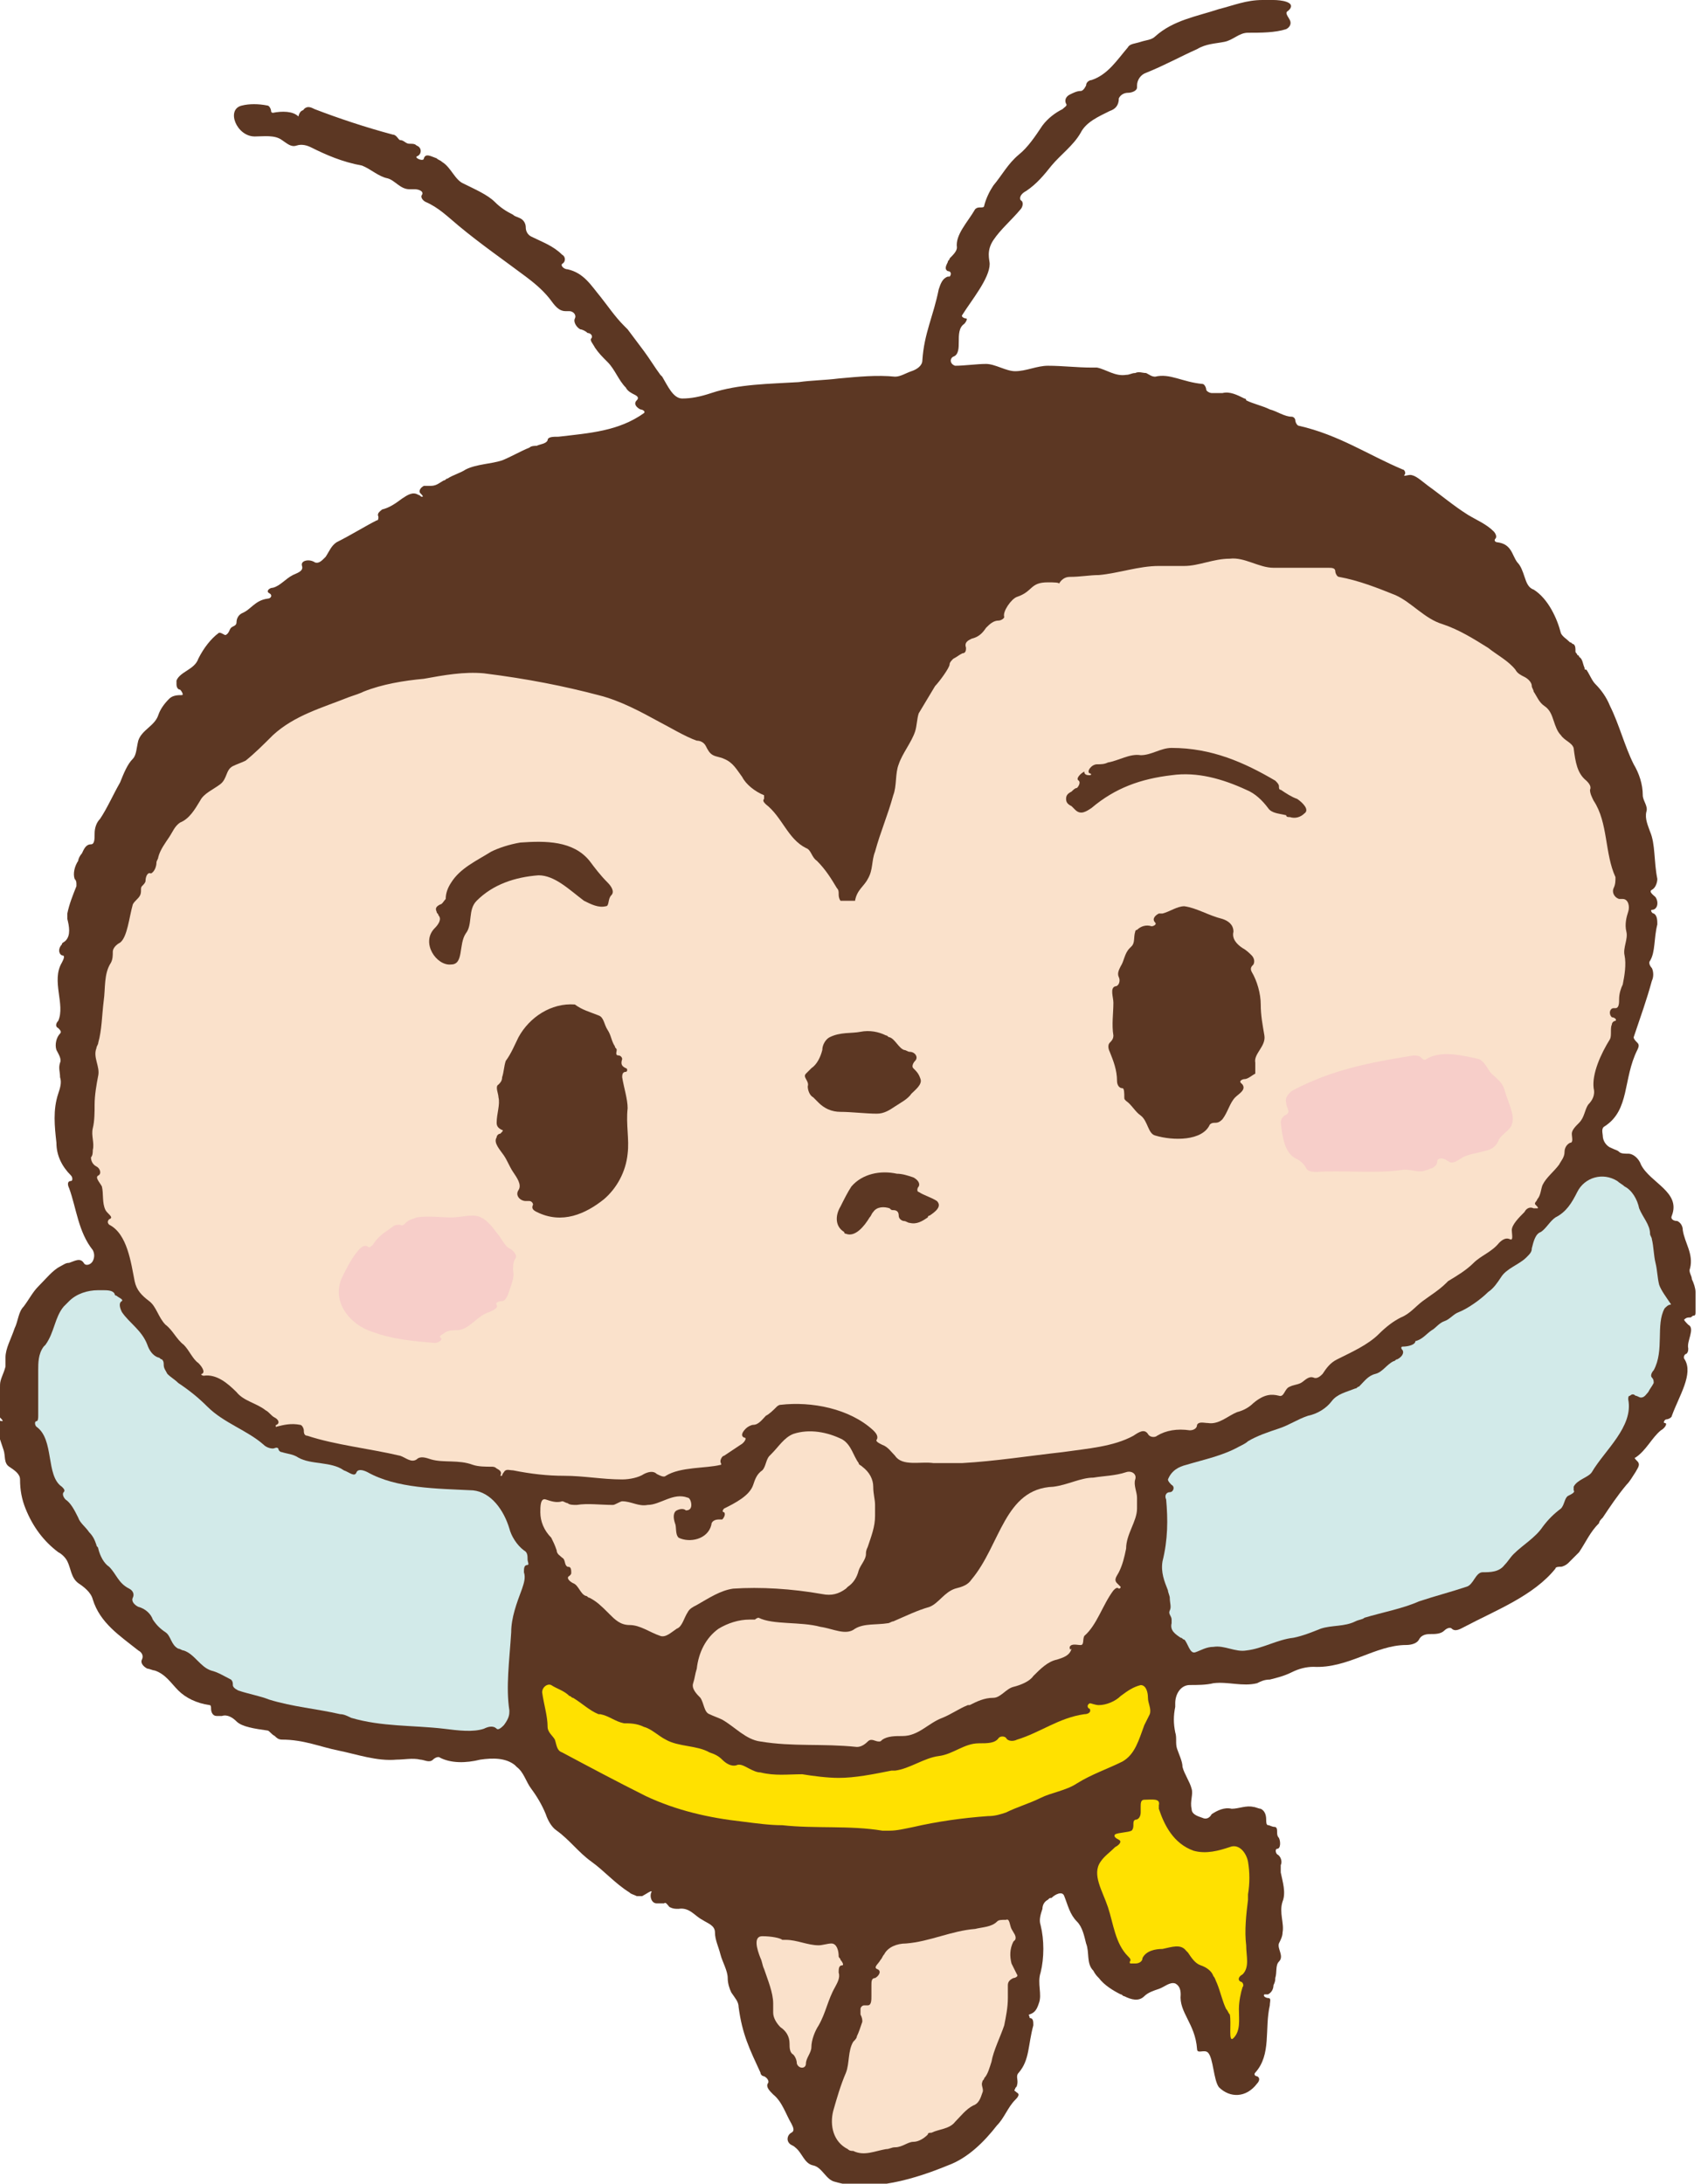 <svg enable-background="new 0 0 93.5 120" height="120" viewBox="0 0 93.5 120" width="93.5" xmlns="http://www.w3.org/2000/svg"><g clip-rule="evenodd" fill-rule="evenodd"><path d="m67 .5c.8-.2 1.5-.5 2.4-.5h.6c.4 0 1.2.1.9.5 0 0-.1.1-.1.1-.2.1 0 .3.1.5s0 .4-.2.5c-.6.2-1.4.2-2.1.2-.5 0-.8.4-1.3.5s-1 .1-1.5.4c-.9.4-1.8.9-2.8 1.3-.3.1-.5.4-.5.7v.1c0 .2-.3.3-.5.3s-.4.1-.5.3c0 .4-.2.6-.5.7-.6.3-1.3.6-1.6 1.2-.4.7-1.1 1.2-1.6 1.8-.4.5-.8 1-1.4 1.4-.2.1-.4.3-.3.5.2.1.1.4 0 .5-.5.6-1.1 1.1-1.5 1.7s-.2 1.1-.2 1.3c0 .8-1 2-1.5 2.8-.1.1.1.2.2.2s0 .2-.1.3c-.3.2-.3.6-.3 1 0 .3 0 .7-.3.8-.2.1-.2.4.1.5.5 0 1.2-.1 1.7-.1s1.1.4 1.6.4c.6 0 1.2-.3 1.8-.3.8 0 1.6.1 2.4.1h.3c.5.1 1 .5 1.6.4.2 0 .3-.1.5-.1.2-.1.4 0 .6 0 .2.1.3.2.5.2.8-.2 1.5.3 2.6.4.1 0 .2.2.2.3s.2.2.3.2h.6c.4-.1.8.1 1.2.3 0 0 .1 0 .1.1.4.2.9.3 1.3.5.4.1.8.4 1.2.4.1 0 .2.1.2.2s.1.3.2.3c2.2.5 3.8 1.6 5.7 2.4.1 0 .2.2.1.3s.2 0 .3 0c.3 0 .6.3 1 .6.7.5 1.4 1.1 2.2 1.6.5.3 1 .5 1.4.9.1.1.2.3.1.4s0 .2.1.2c.8.1.8.7 1.1 1.1.2.2.3.5.4.8s.2.6.5.7c.8.5 1.3 1.6 1.5 2.4.1.2.3.3.5.5.1 0 .1.1.2.1.1.1.1.2.1.4 0 .1.1.1.1.2 0 0 .1 0 .1.1.2.1.2.4.3.6 0 .1 0 .1.1.1.2.3.3.6.5.8.3.3.6.7.8 1.2.5 1 .8 2.2 1.3 3.2.3.5.5 1.1.5 1.7 0 .3.3.6.2.9-.1.4.1.8.2 1.1.3.7.2 1.6.4 2.6 0 .2-.1.5-.3.6s.1.3.2.4c.2.3.1.7-.2.7-.1 0 0 .2.1.2.2.1.2.4.2.6-.2.8-.1 1.5-.4 2-.1.1 0 .3.1.4.1.2.1.5 0 .7-.3 1.1-.6 1.9-1 3.1 0 .1.1.2.2.3s.1.2 0 .4c-.8 1.6-.4 3.3-1.8 4.2-.2.1-.1.4-.1.5 0 .3.2.6.5.7.2.1.3.1.4.2s.3.1.5.1c.3 0 .6.3.7.6.5 1 2.2 1.5 1.7 2.8-.1.2.1.3.3.3.2.1.3.3.3.5.1.7.6 1.3.4 2.1-.1.2.1.4.1.6.1.2.2.5.2.7v1.1c0 .1 0 .2-.1.2s-.1.1-.2.1-.2 0-.3.1c-.1 0 .1.2.2.3.4.2-.1.9 0 1.3 0 .1 0 .2-.1.3-.1 0-.2.2-.1.3.5.8-.3 2-.7 3.1 0 .1-.2.2-.3.2s-.2.2-.1.2c.2 0 0 .3-.2.4-.5.4-.8 1.1-1.4 1.5-.1 0 0 .1.1.2.2.2 0 .4-.1.6-.2.3-.3.5-.5.7-.5.6-.9 1.2-1.3 1.8-.1.1-.2.2-.2.3-.5.5-.7 1-1.1 1.6-.2.2-.4.4-.6.6-.1.1-.3.2-.4.2s-.3 0-.3.1c-1.2 1.5-3.3 2.3-5 3.2-.2.1-.5.3-.7.1-.1-.1-.3 0-.4.1-.2.2-.5.2-.8.2s-.5.1-.6.3-.4.3-.7.3c-1.7 0-3.2 1.3-5.1 1.2-.4 0-.8.1-1.2.3s-.8.3-1.2.4c-.3 0-.5.1-.7.2-.8.2-1.6-.1-2.4 0-.4.1-.9.1-1.3.1-.5 0-.8.5-.8 1v.2c-.1.5-.1.9 0 1.4.1.3 0 .6.1.9s.3.7.3 1c.1.4.4.8.5 1.2.1.3-.1.7 0 1.1 0 .3.3.4.6.5.2.1.4 0 .5-.2.3-.2.7-.4 1.1-.3.4 0 .8-.2 1.2-.1.1 0 .3.1.4.1.2.1.3.3.3.6 0 .1 0 .3.1.3s.2.1.4.1c.2.1 0 .4.2.6.1.2.1.6-.1.6-.1 0-.1.2 0 .3.2.1.3.4.2.6v.4c.1.5.3 1.1.1 1.6-.2.6.1 1.2 0 1.7 0 .2-.1.4-.2.6-.1.3.3.7 0 1-.2.2-.1.6-.2.9 0 .1 0 .2-.1.4 0 .2-.1.4-.3.5-.1 0-.1 0-.2 0-.1.1.1.2.2.2.2 0 .1.2.1.4-.3 1.3.1 2.7-.8 3.7-.1.1 0 .2.1.2.2.1.1.3 0 .4-.6.8-1.5.8-2.1.2-.3-.4-.3-1.6-.6-1.9-.2-.2-.6.1-.6-.2-.1-1.4-1-2-.9-3 0-.3-.1-.5-.3-.6-.3-.1-.6.2-.9.3s-.6.2-.8.4c-.3.3-.7.2-1.1 0-.1 0-.1-.1-.2-.1-.4-.2-.9-.5-1.2-.9-.1-.1-.2-.2-.3-.4-.4-.4-.2-1-.4-1.5-.1-.4-.2-.9-.5-1.2-.4-.4-.5-.9-.7-1.4-.1-.3-.5-.1-.7.1-.1 0-.1 0-.2.1-.2.1-.3.3-.3.5-.1.3-.2.6-.1.9.2.8.2 1.8 0 2.6-.2.6.1 1.2-.1 1.7-.1.3-.2.5-.5.6-.1 0 0 .1 0 .2.2 0 .2.2.2.4-.3 1.1-.2 1.9-.8 2.6-.2.2 0 .4-.1.7 0 .1-.1.1-.1.2-.1.1 0 .1.1.2.2.1 0 .3-.1.4-.4.4-.6 1-1 1.4-.7.9-1.6 1.8-2.7 2.2-1.7.7-4.2 1.5-6.2.9-.5-.1-.7-.8-1.2-.9s-.6-.7-1-1c-.1-.1-.2-.1-.3-.2-.2-.2-.1-.5.1-.6s.1-.3 0-.5c-.3-.5-.5-1.2-1-1.6-.2-.2-.4-.4-.3-.6.1-.1 0-.3-.2-.4-.1 0-.2-.1-.2-.2-.6-1.3-1-2.1-1.2-3.6 0-.3-.2-.5-.4-.8-.1-.2-.2-.5-.2-.8 0-.4-.3-.9-.4-1.3s-.3-.8-.3-1.2-.4-.5-.7-.7c-.4-.2-.7-.7-1.3-.6-.2 0-.3 0-.5-.1-.1-.1-.2-.3-.3-.2-.1 0-.2 0-.4 0-.3 0-.4-.4-.3-.6s-.3.1-.5.2c-.1 0-.1 0-.3 0-.2-.1-.3-.1-.4-.2-.8-.5-1.4-1.2-2.1-1.7s-1.2-1.2-1.9-1.7c-.3-.2-.5-.6-.6-.9-.2-.5-.5-1-.8-1.4s-.4-.9-.8-1.2c0 0-.1-.1-.1-.1-.5-.4-1.2-.4-1.9-.3-.8.2-1.6.2-2.2-.1-.1-.1-.3 0-.4.1-.2.2-.5 0-.7 0-.4-.1-.9 0-1.3 0-1.1.1-2.2-.3-3.2-.5s-1.9-.6-3.1-.6c-.2 0-.3-.1-.4-.2-.2-.1-.3-.3-.4-.3-.7-.1-1.4-.2-1.7-.5-.2-.2-.5-.4-.8-.3-.1 0-.2 0-.3 0-.2 0-.3-.2-.3-.4 0-.1 0-.2-.1-.2-.7-.1-1.3-.4-1.7-.8s-.7-.9-1.3-1.1c-.1 0-.3-.1-.4-.1-.2-.1-.4-.3-.3-.5s0-.4-.2-.5c-1-.8-2.1-1.5-2.5-2.8-.1-.4-.5-.7-.8-.9-.4-.3-.4-.8-.6-1.2-.1-.2-.3-.4-.5-.5-.8-.6-1.4-1.4-1.8-2.4-.2-.5-.3-1-.3-1.6 0-.3-.3-.5-.6-.7s-.2-.6-.3-.9-.2-.6-.3-.9c0-.1-.1-.2-.1-.3 0-.2.1-.5.3-.4.1 0 0-.1-.1-.2s-.2-.3-.2-.4c.2-.7.2-1 .2-1.4 0-.3.2-.6.3-1 0-.2 0-.3 0-.5 0-.5.3-1 .5-1.6.2-.4.2-.9.5-1.2.3-.4.5-.8.8-1.1.4-.4.8-.9 1.2-1.1.2-.1.3-.2.5-.2.3-.1.6-.3.8 0 .1.2.4.1.5-.1s.1-.4 0-.6c-.8-1-.9-2.3-1.3-3.4-.1-.2-.1-.4.1-.4.1 0 .1-.2 0-.3-.5-.5-.8-1.1-.8-1.8-.1-.9-.2-1.8.1-2.7.1-.3.2-.6.1-.9 0-.3-.1-.5 0-.8.1-.2-.1-.5-.2-.7-.1-.3 0-.7.2-.9.1-.1 0-.2-.1-.3-.2-.1-.1-.3 0-.4.4-.9-.4-2.2.2-3.2.1-.2.2-.4 0-.4-.2-.1-.2-.4 0-.6 0-.1.1-.1.2-.2.3-.3.2-.8.1-1.2 0-.1 0-.2 0-.3.1-.5.3-1 .5-1.5v-.1c0-.1 0-.2-.1-.3-.1-.3 0-.7.2-1 0-.1.1-.3.2-.4.1-.2.2-.5.5-.5.2 0 .2-.3.2-.6s.1-.6.3-.8c.4-.6.7-1.3 1.1-2 .2-.5.4-1 .7-1.3.2-.2.2-.6.3-1 .2-.6.9-.8 1.1-1.4.1-.3.3-.6.6-.9.2-.2.5-.2.7-.2.1 0 0-.2-.1-.3-.1 0-.2-.1-.2-.3 0-.1 0-.1 0-.2.2-.5 1-.6 1.2-1.2.3-.6.7-1.1 1.1-1.4.1-.1.3.1.4.1.2-.1.2-.3.3-.4s.3-.1.3-.3.1-.4.3-.5c.5-.2.7-.7 1.4-.8.2 0 .3-.2.1-.3s0-.3.2-.3c.4-.1.7-.5 1.1-.7.2-.1.6-.2.5-.5s.4-.4.7-.2c.2.1.4-.1.5-.2 0 0 .1-.1.1-.1.2-.3.3-.6.6-.8.8-.4 1.6-.9 2.2-1.2.1 0 .1-.1.1-.2-.1-.2.1-.3.2-.4.4-.1.7-.3 1.1-.6.3-.2.6-.4.9-.2.1 0 .1.1.2.1s0-.1-.1-.2 0-.3.2-.4h.4c.3 0 .5-.2.7-.3.1 0 .1-.1.2-.1.3-.2.7-.3 1-.5.6-.3 1.4-.3 2-.5.5-.2 1-.5 1.5-.7.1-.1.3-.1.4-.1.2-.1.5-.1.6-.3 0-.2.3-.2.6-.2 1.7-.2 3.3-.3 4.7-1.3.1-.1-.1-.2-.2-.2-.2-.1-.4-.3-.2-.5.1-.1.1-.2-.1-.3s-.4-.2-.5-.4c-.4-.4-.6-1-1-1.4-.3-.3-.5-.5-.7-.8-.1-.2-.3-.4-.2-.5s0-.3-.2-.3c-.1-.1-.3-.2-.4-.2-.2-.1-.4-.4-.3-.6s-.1-.4-.3-.4c-.1 0-.1 0-.2 0-.4 0-.6-.3-.9-.7-.4-.5-.9-.9-1.3-1.2-1.2-.9-2.5-1.8-3.7-2.8-.6-.5-1.1-1-1.8-1.3-.2-.1-.3-.3-.2-.4.1-.2-.2-.3-.4-.3-.1 0-.2 0-.3 0-.5 0-.8-.5-1.2-.6-.5-.1-.9-.5-1.4-.7-1.1-.2-2-.6-2.8-1-.2-.1-.5-.2-.8-.1s-.5-.1-.8-.3c-.4-.3-1-.2-1.5-.2-1 0-1.6-1.5-.7-1.7.4-.1.9-.1 1.4 0 .1 0 .2.2.2.3s.1.1.1.1c.5-.1 1.1-.1 1.4.2.1-.4.3-.3.3-.4.2-.2.4-.1.6 0 1.3.5 2.8 1 4.3 1.4.2 0 .3.3.4.3.2 0 .3.2.5.2s.3 0 .4.1c.3.1.3.5 0 .6-.1.1.4.3.4.1.1-.3.4-.1.7 0 .1.1.2.1.3.2.5.3.7 1 1.2 1.2.6.3 1.3.6 1.7 1 .3.3.6.5 1 .7.1.1.2.1.4.2s.3.3.3.5.1.4.3.5c.6.3 1.2.5 1.7 1 .2.1.2.4 0 .5-.1.1.1.3.3.3.9.2 1.3.9 1.8 1.5.4.5.8 1.1 1.3 1.6l.2.2c.3.4.6.8.9 1.2s.6.9.9 1.3c0 0 .1.1.1.1.3.5.6 1.2 1.1 1.2s1-.1 1.6-.3c1.5-.5 3.2-.5 4.8-.6.7-.1 1.4-.1 2.2-.2 1.1-.1 2.1-.2 3.1-.1.3 0 .6-.2.9-.3s.6-.3.6-.6c.1-1.5.6-2.4.9-3.9.1-.3.2-.6.5-.7h.1c.1-.1.1-.3-.1-.3-.2-.1-.1-.3 0-.5 0-.1.1-.1.1-.2.2-.2.4-.4.4-.6-.1-.7.6-1.4 1-2.1.1-.1.2-.1.3-.1s.2 0 .2-.1c.1-.4.3-.8.5-1.1.5-.6.8-1.2 1.4-1.7.5-.4.9-1 1.3-1.6.3-.4.7-.7 1.1-.9.1-.1.3-.2.2-.3-.1-.2 0-.4.2-.5s.4-.2.6-.2c.1 0 .2-.1.3-.3 0-.2.2-.3.3-.3.9-.3 1.4-1.1 2-1.8.1-.2.4-.2.7-.3s.6-.1.8-.3c1-.9 2.3-1.1 3.5-1.5z" fill="#5c3723"/><path d="m70.3 76.7c.3.1.3-.4.6-.5.2-.1.4-.1.6-.2s.4-.4.7-.3c.2.1.4-.1.5-.2.2-.3.4-.6.8-.8.8-.4 1.7-.8 2.3-1.4.4-.4.8-.7 1.2-.9.5-.2.8-.6 1.2-.9s.9-.6 1.3-1c0 0 .1-.1.1-.1.5-.3 1-.6 1.4-1s1-.6 1.4-1.1c.2-.2.4-.3.6-.2s.1-.3.1-.5c0-.3.4-.7.7-1 .1-.2.3-.3.5-.2h.2c.1 0 0-.1-.1-.2s.1-.2.1-.3c.2-.2.2-.6.3-.8.2-.4.6-.7.9-1.1.1-.2.3-.4.3-.7 0-.2.1-.4.3-.5.2 0 .1-.3.1-.5s.2-.4.4-.6c.3-.3.3-.7.5-1 .2-.2.4-.5.3-.9-.1-.8.4-1.9.9-2.7.1-.2 0-.6.1-.8 0-.1.1-.2.2-.2.1-.1-.1-.2-.2-.2-.2-.2-.1-.5.1-.5h.1c.2 0 .2-.3.2-.5 0-.3.1-.6.2-.8.1-.5.2-1.1.1-1.6-.1-.4.2-.9.1-1.3s0-.8.1-1.1 0-.7-.3-.7c-.1 0-.1 0-.2 0-.3-.1-.4-.4-.3-.6s.1-.4.1-.6c-.6-1.3-.4-3-1.2-4.2-.1-.2-.2-.4-.2-.6.1-.2-.1-.4-.2-.5-.5-.4-.6-1-.7-1.8-.1-.3-.5-.4-.7-.7-.2-.2-.3-.5-.4-.8s-.2-.6-.5-.8-.4-.5-.6-.8c0-.1-.1-.2-.1-.3 0-.2-.2-.4-.4-.5s-.4-.2-.5-.4c-.4-.5-1-.8-1.5-1.2-.8-.5-1.6-1-2.5-1.3-1-.3-1.7-1.2-2.6-1.6-1-.4-2-.8-3.1-1-.1 0-.2-.2-.2-.3 0-.2-.2-.2-.4-.2-1 0-1.9 0-3 0-.8 0-1.6-.6-2.4-.5-.9 0-1.7.4-2.5.4-.4 0-.9 0-1.4 0-1.1 0-2.2.4-3.3.5-.5 0-1 .1-1.6.1-.3 0-.5.2-.6.4.1-.1-.3-.1-.6-.1-1 0-.8.5-1.7.8-.3.1-.8.8-.7 1.1 0 .1-.2.2-.3.2-.3 0-.5.2-.7.4-.2.3-.4.5-.8.6-.2.1-.4.2-.3.5 0 .1 0 .3-.2.3-.2.1-.3.2-.5.3-.1.1-.2.2-.2.3 0 .2-.6 1-.8 1.2-.3.5-.6 1-.9 1.5-.1.3-.1.7-.2 1-.2.6-.7 1.2-.9 1.8-.2.5-.1 1.2-.3 1.7-.3 1.1-.7 2-1 3.1-.2.5-.1 1-.4 1.5-.2.4-.6.6-.7 1.2 0 0-.7 0-.8 0-.2-.3 0-.5-.2-.7-.3-.5-.6-1-1.1-1.5-.3-.2-.3-.6-.6-.7-1-.5-1.3-1.7-2.2-2.4-.1-.1-.2-.2-.1-.3 0-.1 0-.2 0-.2-.5-.2-1-.6-1.2-1-.3-.4-.5-.8-1-1-.2-.1-.4-.1-.6-.2s-.3-.3-.4-.5-.3-.3-.5-.3c-.6-.2-1.6-.8-2-1-1.1-.6-2.2-1.2-3.4-1.5-1.9-.5-3.9-.9-6.3-1.2-1.1-.1-2.2.1-3.3.3-1.1.1-2.3.3-3.3.7-.2.1-.5.2-.8.3-1.5.6-3 1-4.2 2.1-.5.5-1 1-1.5 1.4-.2.1-.5.2-.7.3-.4.2-.3.7-.7 1s-.9.5-1.1.9c-.3.5-.6 1-1.1 1.2-.3.2-.4.5-.6.8s-.5.7-.6 1.1c0 .1-.1.2-.1.3 0 .2-.1.5-.3.6-.2-.1-.3.2-.3.4 0 .1-.1.2-.2.3s0 .3-.1.5-.3.3-.4.5c-.2.7-.3 1.8-.7 2.1-.2.1-.4.3-.4.5s0 .4-.1.6c-.4.6-.3 1.4-.4 2.1-.1.8-.1 1.6-.3 2.3 0 .1-.1.2-.1.3-.2.5.2 1 .1 1.5s-.2 1.1-.2 1.6c0 .4 0 .9-.1 1.3s.1.8 0 1.2c0 .1 0 .3-.1.4 0 .2.1.4.3.5s.3.4.1.5.1.4.2.6c.1.4 0 .9.2 1.3.1.2.5.4.2.5-.1.1-.1.2 0 .3 1 .5 1.2 2.1 1.4 3.1.1.5.4.8.8 1.1s.5.9.9 1.3c.4.3.6.8 1 1.1.3.3.5.8.8 1 .2.2.4.5.2.6-.1 0 0 .1.1.1.7-.1 1.3.4 1.8.9.4.5 1.1.6 1.6 1 .2.1.3.3.5.4s.3.3.1.4c-.1 0 0 .2 0 .1.4-.1.8-.2 1.3-.1.1 0 .2.2.2.3s0 .3.2.3c1.5.5 3.4.7 5.1 1.1.3.1.6.4.9.2.2-.2.5-.1.8 0 .7.2 1.5 0 2.3.3.3.1.7.1 1 .1.1 0 .2 0 .3.1.2.1.3.2.2.4h.1c0-.1.1-.2.1-.2.1-.2.3-.1.5-.1 1 .2 1.9.3 2.8.3 1.1 0 2.1.2 3.2.2.4 0 .9-.1 1.2-.3.2-.1.5-.2.7 0 .2.1.4.2.5.1.8-.5 2.2-.4 3-.6.1 0 0-.1 0-.2s.1-.3.2-.3c.3-.2.6-.4.9-.6.2-.1.4-.4.2-.4-.2-.1-.1-.3.1-.5.1-.1.3-.2.4-.2.3 0 .5-.3.7-.5.2-.1.4-.3.6-.5 0 0 .1-.1.2-.1 1.7-.2 3.8.2 5.1 1.4.1.1.3.3.2.5-.1.1.1.2.3.3.3.1.5.4.7.6.4.6 1.4.3 2.1.4h1.6c1.8-.1 3.7-.4 5.5-.6 1.4-.2 2.8-.3 3.9-.9.3-.2.6-.4.8-.1.1.2.4.2.5.1.5-.3 1.1-.4 1.8-.3.2 0 .4-.1.4-.3.1-.2.4-.1.6-.1.6.1 1.1-.4 1.6-.6.4-.1.7-.3.9-.5.6-.5 1-.5 1.4-.4z" fill="#fae1cb"/><path d="m77.1 74c-.1 0-.1.1 0 .2.1.2-.1.4-.3.5-.1 0-.1.1-.2.1-.4.2-.6.6-1 .7s-.6.4-.9.7c-.1 0-.1.1-.2.1-.5.2-1 .3-1.3.7s-.8.7-1.3.8c-.6.2-1 .5-1.6.7s-1.2.4-1.7.7c-.1.1-.3.2-.5.3-.9.5-1.9.7-2.9 1-.4.1-.8.3-1 .8 0 .1.1.2.2.3.2.1.1.4-.1.4s-.3.2-.2.4c.1 1.1.1 2.2-.2 3.4-.1.6.1 1.1.3 1.6 0 .1.1.3.1.4 0 .3.1.5 0 .7s.1.3.1.5v.2c-.1.4.2.6.5.8.1 0 .1.1.2.1.2.2.3.8.6.7s.6-.3 1-.3c.6-.1 1.2.3 1.8.2.9-.1 1.7-.6 2.6-.7.5-.1 1-.3 1.5-.5.6-.2 1.3-.1 1.9-.4.2-.1.4-.1.5-.2 1-.3 2.1-.5 3-.9.9-.3 1.7-.5 2.6-.8.4-.1.5-.8.9-.8s.9 0 1.2-.4c.2-.2.3-.4.5-.6.5-.5 1.2-.9 1.6-1.5.3-.4.6-.7 1-1 .2-.2.2-.6.4-.7s.4-.2.3-.3c0 0 0-.1 0-.2.2-.4.8-.5 1-.8.7-1.2 2.3-2.5 2-4 0-.1 0-.2.1-.2.1-.1.2-.1.3 0 .1 0 .2.1.3.1.2 0 .3-.2.4-.3.1-.2.2-.3.3-.5 0-.1 0-.2-.1-.3s0-.3.1-.4c.6-1.1.1-2.5.6-3.4.1-.1.2-.2.3-.2s0-.1 0-.1c-.2-.3-.5-.7-.6-1-.1-.4-.1-.8-.2-1.2s-.1-.9-.2-1.3c0-.1-.1-.2-.1-.3 0-.5-.4-.9-.6-1.4-.1-.5-.4-1-.8-1.2-.1-.1-.3-.2-.4-.3-.8-.5-1.8-.2-2.2.6-.3.6-.6 1.1-1.2 1.4-.3.2-.5.6-.8.8-.3.1-.4.5-.5.9 0 .2-.1.3-.3.5-.4.4-1.1.6-1.4 1.1-.2.3-.4.6-.7.8-.4.4-1.1.9-1.6 1.1-.3.1-.5.4-.8.5s-.5.4-.7.5c-.3.2-.5.5-.9.6 0 .2-.4.3-.7.3z" fill="#d2eae9"/><path d="m5.4 70.9c-.6 0-1.2.2-1.6.6-.1.1-.2.2-.3.3-.5.6-.5 1.4-1 2.1 0 0-.1.1-.1.1-.3.4-.3.9-.3 1.3v1.7.8c0 .1 0 .3-.1.3s-.1.2 0 .3c1 .7.5 2.7 1.4 3.3.1.1.2.2.1.3s0 .3.1.4c.3.2.5.6.7 1 .1.3.4.5.6.8.2.2.3.4.4.7 0 .1.1.1.1.2.1.4.3.8.6 1 .4.4.5.9 1.1 1.2.2.1.3.3.2.5s.1.4.3.5c.4.1.7.4.8.7.2.3.4.5.7.7s.3.7.7.9c.1 0 .2.1.3.1.6.2.9.9 1.5 1.1.4.1.7.3 1.1.5.1.1.1.2.1.3s.1.2.3.3c.6.2 1.2.3 1.7.5 1.3.4 2.6.5 3.9.8.2 0 .4.1.6.2 1.7.5 3.4.4 5.1.6.8.1 1.6.2 2.2 0 .2-.1.5-.2.7 0 .1.1.3-.1.4-.2.3-.4.3-.6.3-.8-.2-1.3 0-2.7.1-4.3 0-.8.3-1.6.6-2.4.1-.3.2-.6.1-.9 0-.2 0-.4.2-.4.1 0 0-.2 0-.3 0-.2 0-.4-.2-.5-.4-.3-.7-.8-.8-1.2-.3-1-1-2-2-2.1-2-.1-4.2-.1-5.8-1-.2-.1-.5-.2-.6 0-.1.3-.4 0-.7-.1-.7-.5-1.8-.3-2.5-.7-.3-.2-.6-.2-.9-.3-.1 0-.2-.1-.2-.2-.1-.1-.2 0-.3 0-.2 0-.4-.1-.5-.2-.9-.8-2.2-1.2-3.1-2.1-.5-.5-1-.9-1.6-1.3-.2-.2-.4-.3-.6-.5-.1-.2-.2-.3-.2-.5 0-.1 0-.2-.1-.3-.1 0-.1-.1-.2-.1-.3-.1-.5-.4-.6-.7-.3-.8-1-1.2-1.4-1.8-.1-.2-.2-.5 0-.6.1-.1-.2-.2-.3-.3-.1 0-.1-.1-.1-.1-.1-.2-.4-.2-.7-.2-.1 0-.2 0-.2 0z" fill="#d2eae9"/><path d="m43.6 78.8c-.5.2-.8.7-1.2 1.1 0 0-.1.1-.1.1-.2.2-.2.6-.4.8-.3.2-.4.5-.5.8-.2.6-1 1-1.6 1.3-.1.1-.1.2 0 .2.1.1 0 .3-.1.4 0 0-.1 0-.2 0-.2 0-.4.1-.4.3-.2.8-1.2 1-1.8.7-.2-.2-.1-.6-.2-.8-.1-.3-.1-.6.1-.7s.4-.1.5 0c.2 0 .3-.1.3-.3s-.1-.4-.2-.4c-.8-.3-1.5.4-2.2.4-.5.1-.9-.2-1.4-.2-.1 0-.4.2-.5.2-.7 0-1.4-.1-2 0-.2 0-.4 0-.5-.1-.1 0-.2-.1-.3-.1-.3.1-.6 0-.9-.1s-.3.4-.3.7c0 .5.2 1 .6 1.4.1.2.2.4.3.7 0 .2.2.3.3.4.2.1.1.4.3.5.1 0 .2 0 .2.3 0 .1 0 .1-.1.2-.2.1 0 .3.2.4.3.1.4.6.7.7.1 0 .1.1.2.1.4.2.7.5 1 .8 0 0 .1.1.1.1.3.3.6.6 1.1.6.6 0 1.1.4 1.7.6.3.1.6-.2.9-.4.3-.1.4-.6.6-.9.1-.2.3-.3.5-.4.7-.4 1.3-.8 2-.9 1.5-.1 3.2 0 4.9.3.5.1.9 0 1.3-.3 0 0 .1-.1.1-.1.3-.2.5-.5.6-.9.1-.3.4-.6.4-.9 0-.1 0-.2.1-.4.2-.6.4-1.1.4-1.7 0-.2 0-.4 0-.6 0-.3-.1-.6-.1-1s-.2-.8-.6-1.1c-.1-.1-.2-.1-.2-.2-.3-.4-.4-1-.9-1.3-.8-.4-1.8-.6-2.7-.3z" fill="#fae1cb"/><path d="m58.8 90.5c.1-.2.4-.1.6-.1s.1-.3.2-.5c.7-.6 1-1.7 1.6-2.5.1-.1.2-.2.3-.1.1 0 .1-.1.1-.1-.1-.1-.1-.1-.2-.2-.2-.2 0-.4.1-.6.2-.4.3-.8.4-1.3 0-.8.6-1.5.6-2.2 0-.2 0-.4 0-.6 0-.3-.2-.7-.1-1s-.2-.5-.5-.4c-.6.2-1.2.2-1.8.3-.7 0-1.4.4-2.2.5-2.7.1-2.9 3.2-4.5 5.1-.2.3-.5.4-.9.5-.6.2-.9.8-1.4 1-.7.2-1.3.5-2 .8-.1 0-.2.1-.3.1-.6.1-1.3 0-1.8.3-.5.4-1.2 0-1.9-.1-1.1-.3-2.6-.1-3.4-.5-.1 0-.2.1-.2.1s-.2 0-.3 0c-.6 0-1.2.2-1.7.5-.7.5-1.1 1.3-1.2 2.2-.1.3-.1.5-.2.8s.2.6.4.8c.2.3.2.8.5.9.2.1.5.2.7.3.7.4 1.3 1.1 2.1 1.2 1.8.3 3.4.1 5.3.3.2 0 .4-.1.6-.3s.4 0 .6 0c.1 0 .1 0 .2-.1.3-.2.7-.2 1.1-.2.9 0 1.4-.7 2.2-1 .5-.2.9-.5 1.4-.7h.1c.4-.2.8-.4 1.3-.4.4 0 .7-.5 1.1-.6s.9-.3 1.1-.6c.4-.4.8-.8 1.3-.9.3-.1.7-.2.8-.6-.1.1-.1 0-.1-.1z" fill="#fae1cb"/><path d="m59.9 93.9c.1.2-.1.3-.3.3-1.4.2-2.4 1-3.7 1.4-.2.1-.5.1-.6-.1-.1-.1-.3-.1-.4 0-.2.3-.6.3-1.1.3-.8 0-1.4.6-2.2.7s-1.6.7-2.4.8c-.1 0-.1 0-.2 0-1 .2-2 .4-2.9.4-.6 0-1.4-.1-2-.2-.8 0-1.5.1-2.3-.1-.2 0-.4-.1-.6-.2s-.5-.3-.7-.2c-.3.1-.6-.1-.8-.3s-.4-.3-.7-.4c-.7-.4-1.7-.3-2.4-.7-.4-.2-.8-.6-1.2-.7-.4-.2-.8-.2-1.1-.2-.5-.1-.8-.4-1.3-.5h-.1c-.5-.2-.9-.6-1.4-.9-.1 0-.1-.1-.2-.1-.3-.3-.7-.4-1-.6-.2-.1-.5.1-.5.4.1.7.3 1.3.3 1.9 0 .3.3.5.4.7.1.3.1.6.4.7 1.5.8 3 1.6 4.6 2.4 1.7.8 3.5 1.2 5.3 1.4.8.1 1.5.2 2.2.2 1.8.2 3.7 0 5.5.3h.4c.4 0 .8-.1 1.3-.2 1.3-.3 2.7-.5 4.1-.6.4 0 .7-.1 1-.2.6-.3 1.3-.5 1.9-.8s1.4-.4 2-.8c.8-.5 1.7-.8 2.5-1.2.7-.4.9-1.2 1.2-2l.3-.6c.1-.3-.1-.6-.1-.9s-.1-.7-.4-.7c-.4.1-.7.3-1.1.6-.3.3-.8.5-1.2.5-.2 0-.4-.1-.5-.1-.2.1-.1.3 0 .3z" fill="#ffe100"/><path d="m67.6 110.7c.1.5-.1 1.6.2 1.3.4-.4.3-1 .3-1.6 0-.4.1-.9.2-1.2.1-.1 0-.3-.1-.3-.2-.1-.1-.3.1-.4.4-.4.2-1 .2-1.6-.1-.8 0-1.7.1-2.5 0-.1 0-.2 0-.3.1-.6.1-1.2 0-1.8-.1-.5-.5-1-1-.8-.6.2-1.3.4-2 .2-1.1-.4-1.6-1.4-1.9-2.3 0-.1 0-.2 0-.2.1-.4-.4-.3-.8-.3-.2 0-.2.2-.2.4v.3c0 .2-.1.4-.3.4-.2.1 0 .4-.2.6-.2.1-.7.1-.9.2-.1.1 0 .2.2.3s0 .3-.2.4c-.3.3-.6.5-.8.8-.5.7.1 1.6.4 2.5s.4 2 1.1 2.7c.1.1.2.2.1.3 0 .1 0 .1.1.1h.2c.2 0 .4-.1.4-.3.2-.4.7-.5 1.1-.5.5-.1 1-.3 1.3.1 0 0 .1.1.1.1.2.3.4.6.7.7s.6.3.7.6c.1.1.1.2.2.4.2.5.3 1 .5 1.4.1.1.1.2.2.3z" fill="#ffe100"/><path d="m54.8 105.6c-.3.3-.8.3-1.2.4-1.3.1-2.5.7-3.8.8-.5 0-1 .2-1.2.6-.1.1-.1.2-.2.3-.1.2-.4.4-.2.5.3.1.1.4-.1.5-.2 0-.2.2-.2.4v.6c0 .2 0 .5-.2.5-.1 0-.1 0-.2 0s-.2.1-.2.2v.3c.1.2.1.3.1.4-.1.3-.2.6-.3.8 0 .1-.1.2-.2.3-.3.5-.2 1.2-.4 1.7-.3.7-.5 1.4-.7 2.1-.2.8 0 1.7.8 2.1.1.1.2.1.3.1.6.3 1.2 0 1.8-.1.2 0 .3-.1.5-.1.4 0 .7-.3 1-.3s.6-.2.8-.4c0-.1.1-.1.2-.1.4-.2 1-.2 1.3-.6.3-.3.6-.7 1-.9.3-.1.4-.4.5-.7.1-.2-.1-.4 0-.6 0-.1.1-.1.1-.2.2-.2.3-.6.4-.9.1-.6.5-1.4.7-2 .1-.5.2-1 .2-1.5 0-.2 0-.4 0-.7 0-.2.1-.3.3-.4.1 0 .3-.1.2-.2-.1-.2-.2-.4-.3-.6-.1-.4-.1-.8.1-1.2 0 0 .1-.1.1-.1.1-.2-.1-.4-.2-.6s-.1-.6-.3-.5c-.3 0-.4 0-.5.1z" fill="#fae1cb"/><path d="m41.9 106.4c-.5 0-.3.7-.1 1.2.1.2.1.4.2.6.2.6.5 1.3.5 1.9v.5c0 .3.2.6.4.8.3.2.5.5.5.9 0 .2 0 .5.2.6.1.1.2.3.2.5.1.3.5.3.5 0s.3-.6.3-.9c0-.4.2-.9.4-1.2.4-.7.5-1.4.9-2.1.1-.2.3-.5.2-.8 0-.2 0-.4.2-.4.1 0 0-.2-.1-.3 0-.1-.1-.1-.1-.2 0-.3-.1-.7-.4-.7-.2 0-.5.1-.7.1-.6 0-1.2-.3-1.8-.3-.1 0-.1 0-.2 0-.1-.1-.6-.2-1.1-.2z" fill="#fae1cb"/><g fill="#5c3723"><path d="m28.6 46.3c1.4-.1 2.9-.1 3.8 1 .3.4.6.8 1 1.2.2.2.4.5.2.7s-.1.6-.3.6c-.4.1-.8-.1-1.2-.3-.8-.6-1.6-1.4-2.5-1.4-1.3.1-2.5.5-3.4 1.4-.5.5-.2 1.3-.6 1.8-.4.6-.1 1.7-.8 1.7-.8.1-1.7-1.2-.9-2 .2-.2.4-.5.2-.7 0-.1-.1-.1-.1-.2-.1-.2 0-.3.2-.4.1 0 .2-.2.3-.3 0-.3.1-.6.3-.9.5-.8 1.4-1.2 2.2-1.7.4-.2 1-.4 1.6-.5z"/><path d="m50.2 64.7c.2.1.4.3.3.5-.1.1-.1.3 0 .3.3.2.7.3 1 .5.3.3-.1.6-.4.8 0 0-.1 0-.1.1-.3.2-.6.4-1 .3-.1 0-.2-.1-.3-.1s-.3-.1-.3-.3-.1-.3-.3-.3c-.1 0-.1 0-.2-.1-.3-.1-.7-.1-.9.2-.1.1-.1.2-.2.3-.3.5-.8 1.1-1.3.9 0 0-.1 0-.1-.1-.5-.3-.5-.9-.2-1.4.2-.4.4-.8.6-1.1.6-.7 1.6-.9 2.5-.7.3 0 .6.1.9.2z"/><path d="m59.9 42.6c.1 0 .1-.1 0-.1-.2-.1.1-.5.4-.5.2 0 .4 0 .6-.1.6-.1 1.2-.5 1.8-.4.6 0 1.1-.4 1.7-.4 2.2 0 4 .8 5.7 1.8.1.1.2.2.2.3s0 .2.1.2c.3.2.6.4.9.5.3.2.7.6.4.8-.2.2-.5.3-.8.2-.1 0-.2 0-.2-.1-.4-.1-.8-.1-1-.4-.3-.4-.7-.8-1.2-1-1.3-.6-2.7-1-4.1-.8-1.7.2-3.1.7-4.4 1.8-.3.2-.6.4-.9.1-.1-.1-.1-.1-.2-.2-.2-.1-.3-.2-.3-.4s.1-.3.3-.4c.1-.1.2-.2.3-.2.1-.1.2-.3.1-.4-.2-.1.1-.4.3-.5 0 .2.2.2.3.2z"/><path d="m47.3 56.7c.5-.1 1 0 1.4.2.1 0 .1.1.2.1.3.1.5.6.8.7.1 0 .2.1.3.1.3 0 .5.3.3.5-.1.1-.2.3-.1.4.2.2.3.3.4.6s-.3.6-.5.8c-.2.3-.6.5-.9.7s-.6.4-1 .4c-.6 0-1.4-.1-2-.1-.5 0-.9-.2-1.2-.5-.1-.1-.2-.2-.3-.3-.2-.1-.3-.4-.3-.6.1-.3-.3-.5-.1-.7l.3-.3c.3-.2.5-.6.6-1 0-.3.2-.6.4-.7.6-.3 1.2-.2 1.7-.3z"/></g><path d="m82.1 59.1c.2.2.5.4.6.8.2.7.6 1.4.4 1.9-.1.3-.5.5-.7.8-.1.3-.3.5-.6.6-.7.2-1 .2-1.4.4-.3.2-.6.4-.8.2-.1 0-.1-.1-.2-.1-.2-.1-.4 0-.4.1 0 .2-.1.3-.3.4-.1 0-.2.1-.3.1-.4.2-.9-.1-1.4 0-1.4.2-3.3 0-4.6.1-.2 0-.5 0-.6-.2s-.3-.4-.5-.5c-.7-.3-.8-1.2-.9-2 0-.2.1-.3.2-.4.1 0 .3-.2.2-.3 0-.1-.1-.2-.1-.4-.1-.3.2-.6.4-.7 2.1-1.1 4.1-1.5 6.6-1.9.1 0 .3 0 .4.1s.2.2.3.1c.8-.5 2-.2 2.9 0 .4.2.5.7.8.9z" fill="#f7cec9"/><path d="m28 68.6c.2.1.5.4.3.6-.1.2-.1.4-.1.6.1.4-.1.8-.3 1.4-.1.2-.2.3-.3.3-.2 0-.4.1-.3.2.1.2-.2.3-.4.4-.7.2-1.1 1-1.8 1-.2 0-.4 0-.6.1-.1.1-.4.2-.3.3.2.1-.1.3-.3.3-1.2-.1-2.3-.2-3.4-.6-1.3-.4-2.3-1.7-1.7-3 .3-.6.6-1.2 1-1.6.1-.1.3-.2.4-.1s.2 0 .3-.1c.3-.5.7-.7 1.1-1 .1-.1.3-.1.4-.1.1.1.2 0 .3-.1.2-.2.4-.2.6-.3.6-.1 1.3 0 1.9 0 .4 0 .8-.1 1.2-.1.7 0 1.1.7 1.5 1.2.2.3.3.5.5.6z" fill="#f7cec9"/><path d="m68.4 59.3c-.1 0-.3.1-.2.2 0 0 .1.1.1.1.2.3-.2.5-.4.7-.3.3-.4.8-.7 1.2-.1.1-.2.2-.4.2-.1 0-.2 0-.3.1-.4.9-2 .9-3 .6-.4-.1-.4-.8-.8-1.1-.3-.2-.5-.6-.8-.8-.1-.1-.1-.1-.1-.2 0-.2 0-.5-.1-.5-.2 0-.3-.2-.3-.4 0-.6-.2-1.1-.4-1.6-.1-.2-.1-.4 0-.5s.2-.2.2-.4c-.1-.6 0-1.2 0-1.8 0-.3-.2-.8.1-.9.2 0 .3-.3.2-.5s0-.4.1-.6c.2-.3.2-.7.5-1 0 0 .1-.1.1-.1.2-.2.1-.5.2-.8 0 0 0-.1.1-.1.2-.2.5-.3.8-.2.1 0 .3-.1.2-.2-.2-.2 0-.4.2-.5h.2c.4-.1.8-.4 1.2-.4.7.1 1.3.5 2.1.7.3.1.6.3.6.7-.1.4.2.7.5.9.2.1.4.3.5.4s.2.3.1.5c-.1.1-.2.2-.1.4.3.5.5 1.2.5 1.8s.1 1.1.2 1.7-.6 1-.5 1.5v.6c-.2.1-.4.3-.6.3z" fill="#5c3723"/><path d="m32.9 55.8c.3.1.3.5.5.8s.2.6.4.9c0 .1.1.1.1.2s-.1.3.1.3c.1 0 .2.1.2.2-.1.3 0 .4.2.5.1 0 .1.2 0 .2-.2 0-.2.2-.2.3.1.6.3 1.2.3 1.7-.1.9.1 1.7 0 2.5-.1 1-.6 1.9-1.3 2.5-1 .8-2.3 1.4-3.7.7-.2-.1-.3-.2-.2-.4 0-.1-.1-.2-.2-.2s-.1 0-.2 0c-.3 0-.6-.3-.4-.6s-.1-.7-.3-1-.3-.6-.5-.9-.6-.7-.4-1c0-.1.1-.2.2-.2.1-.1.2-.2.1-.2-.2-.1-.3-.2-.3-.4 0-.5.2-1 .1-1.4 0-.2-.2-.6 0-.7.1-.1.2-.2.2-.4.1-.3.1-.6.2-.9.3-.4.5-.9.7-1.3.6-1.1 1.8-1.9 3.1-1.8.4.3.8.4 1.3.6z" fill="#5c3723"/></g></svg>
